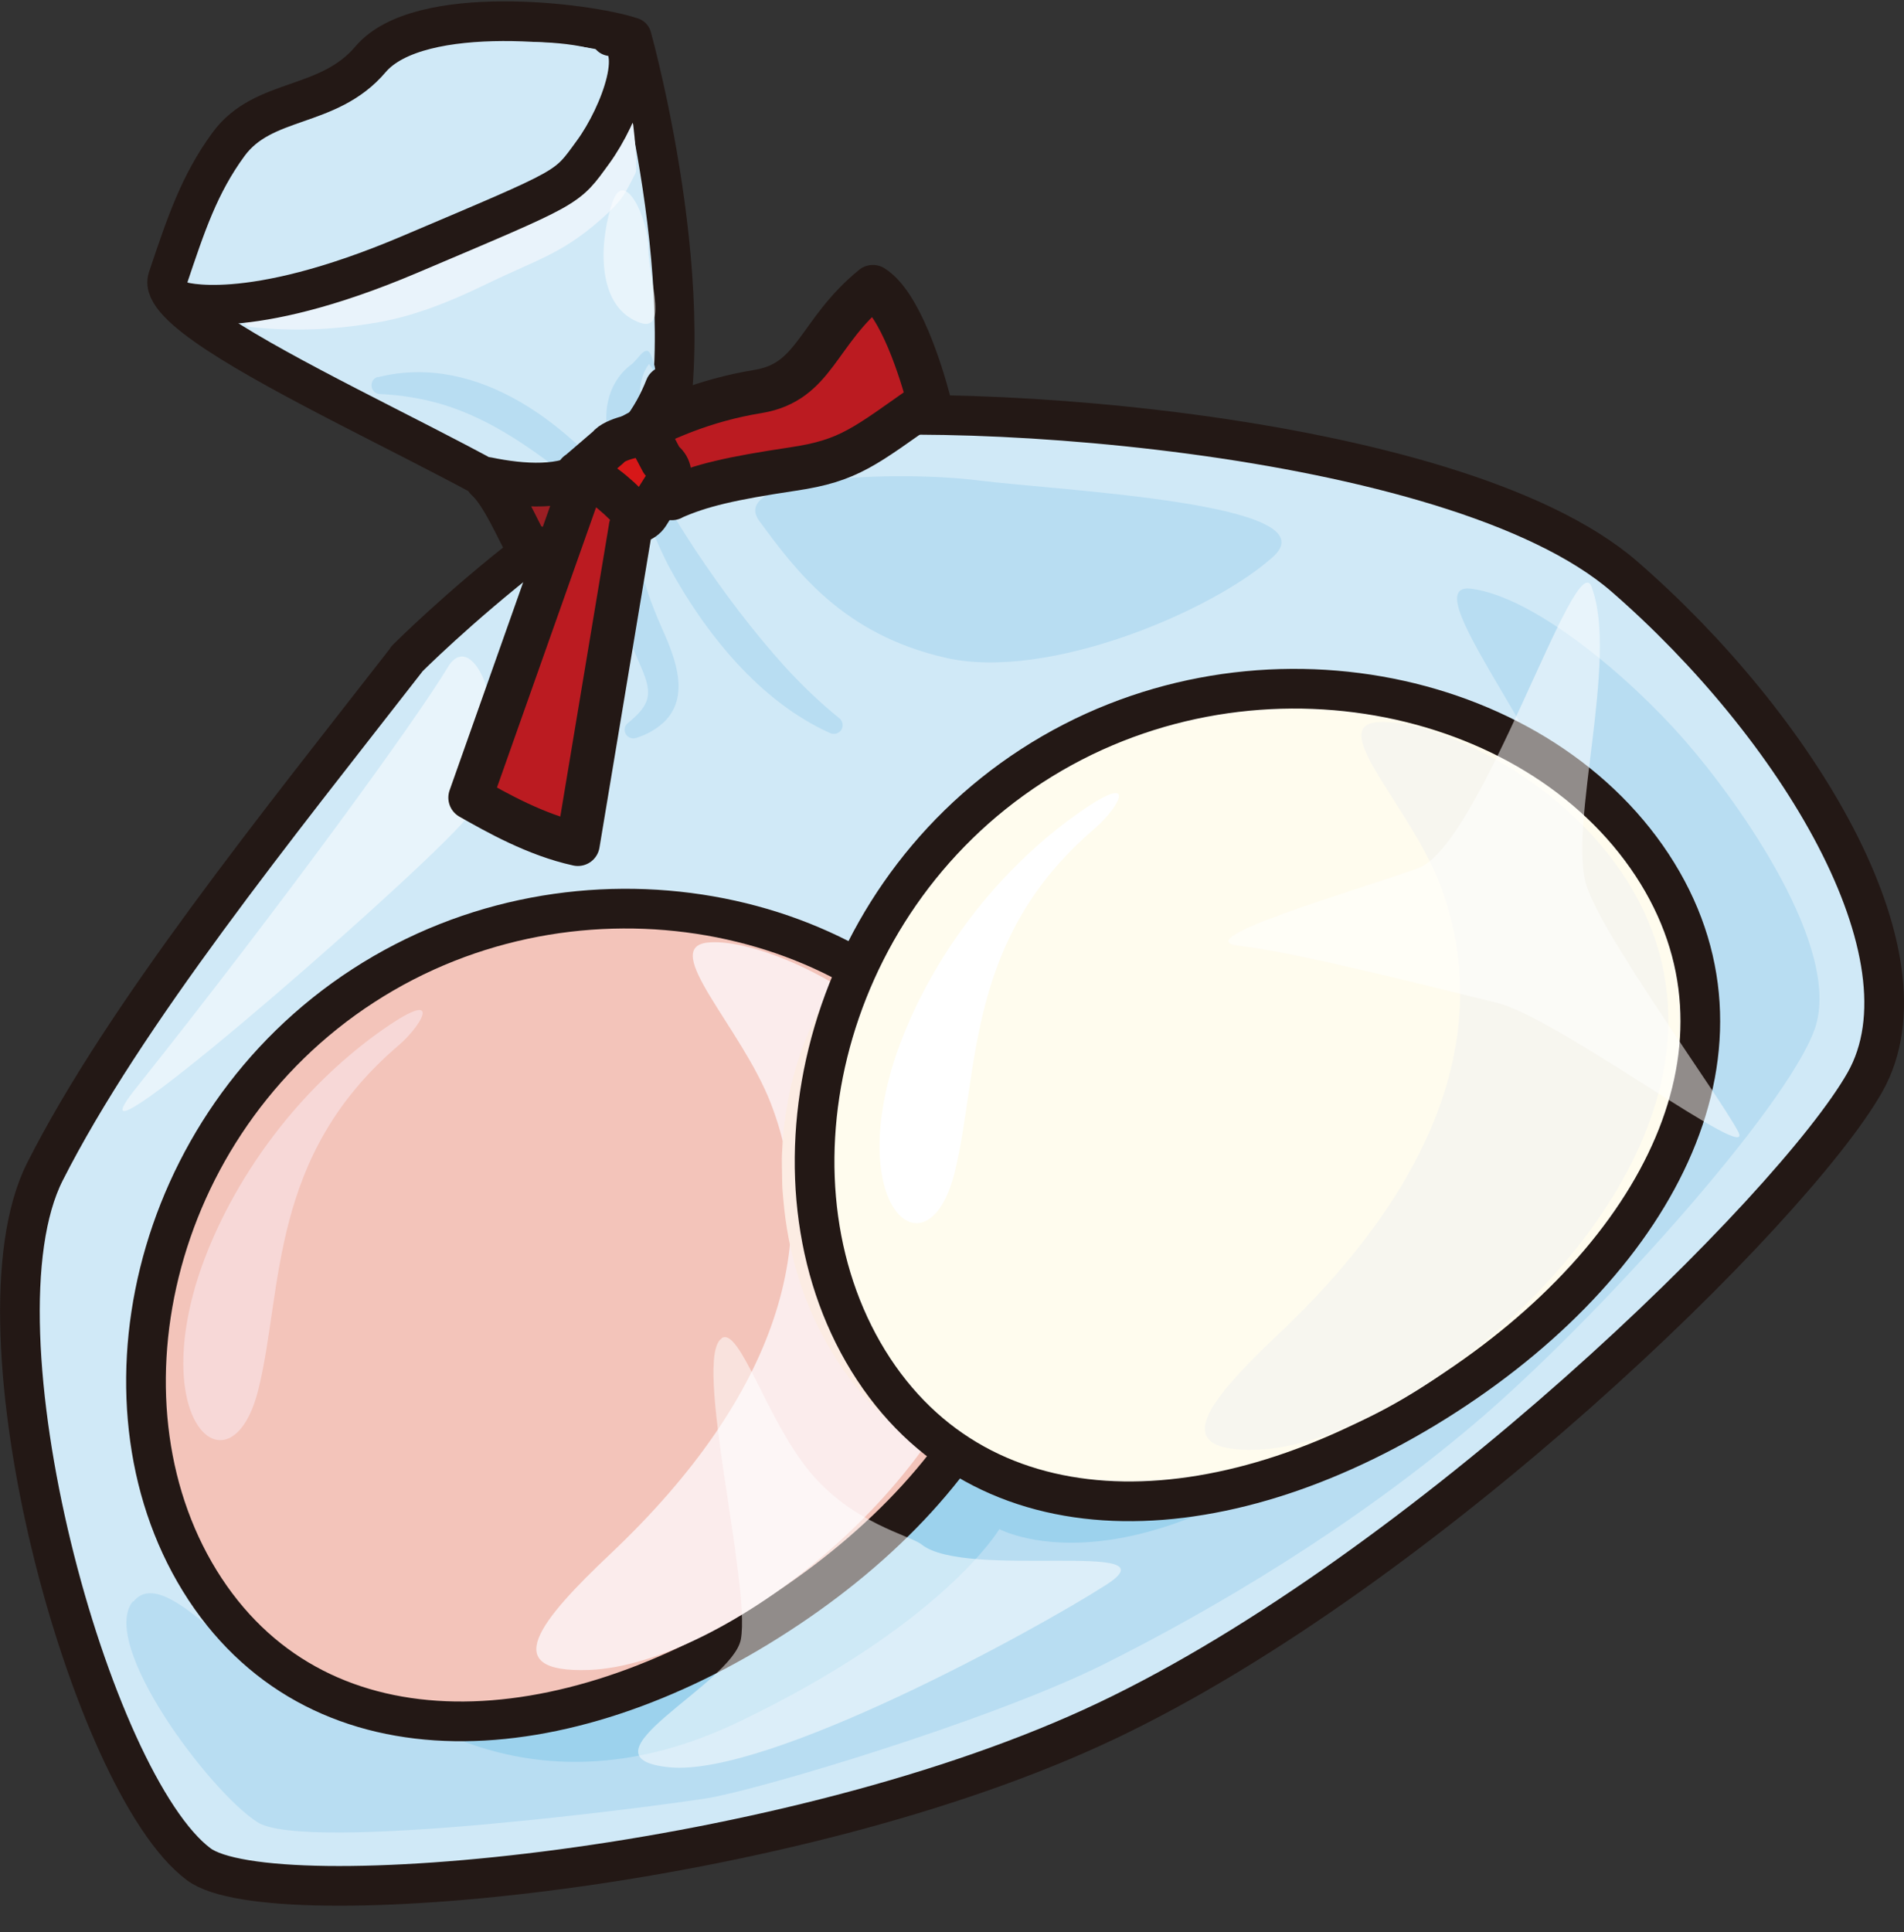 <svg width="69" height="70" viewBox="0 0 69 70" fill="none" xmlns="http://www.w3.org/2000/svg">
<rect x="0" y="0" width="69" height="70" fill="#333333" stroke="none"/>
<g clip-path="url(#clip0_4128_48)">
<path d="M14.741 23.886C10.077 29.878 4.504 36.771 1.63 42.445C-1.243 48.119 3.274 64.61 7.203 67.54C9.836 69.501 28.666 67.778 40.106 62.343C51.559 56.908 64.951 43.837 67.583 39.21C70.203 34.584 65.044 26.246 58.856 20.877C52.655 15.521 33.544 14.341 27.878 15.362C22.212 16.383 14.741 23.873 14.741 23.873V23.886Z" fill="#D0E9F7" stroke="#231815" stroke-width="1.438" stroke-linecap="round" stroke-linejoin="round"/>
<path d="M23.936 17.682C24.23 18.477 24.737 19.207 25.205 19.936C26.194 21.42 27.277 22.865 28.479 24.191C29.081 24.841 29.722 25.464 30.417 26.02C30.551 26.127 30.578 26.325 30.471 26.471C30.377 26.577 30.23 26.617 30.096 26.564C27.53 25.424 25.526 22.905 24.23 20.506C24.016 20.081 23.815 19.657 23.642 19.207C23.468 18.716 23.307 18.279 23.307 17.722C23.334 17.337 23.855 17.324 23.936 17.695V17.682Z" fill="#B8DDF2"/>
<path d="M23.04 19.312C23.12 20.585 23.508 21.685 24.029 22.852C24.483 23.873 25.018 25.265 24.042 26.179C23.735 26.458 23.388 26.63 23.053 26.736C22.88 26.789 22.706 26.696 22.652 26.537C22.612 26.405 22.652 26.272 22.759 26.192C23.561 25.53 23.655 25.159 23.254 24.217C22.866 23.303 22.412 22.388 22.265 21.354C22.158 20.651 22.198 19.909 22.425 19.233C22.479 19.074 22.666 18.981 22.826 19.034C22.96 19.074 23.04 19.193 23.04 19.312Z" fill="#B8DDF2"/>
<path d="M4.811 58.021C3.582 59.559 7.591 64.901 9.328 66.015C11.066 67.129 23.829 65.432 25.593 65.153C27.343 64.888 35.816 62.37 39.959 60.315C44.102 58.247 49.047 55.291 53.417 51.592C57.787 47.893 64.75 40.165 65.766 37.275C66.781 34.385 63.053 29.109 61.048 26.816C59.044 24.522 55.609 21.619 53.31 21.328C50.998 21.049 57.346 28.221 57.52 32.078C57.68 35.936 44.37 49.285 37.607 52.427C30.845 55.556 24.109 60.911 20.073 61.8C16.024 62.688 14.086 62.104 11.467 61.667C9.288 61.309 6.067 56.484 4.838 58.021H4.811Z" fill="#B8DDF2"/>
<path d="M11.841 59.785C14.139 62.144 19.392 65.936 26.795 62.37C34.199 58.817 36.217 55.397 36.217 55.397C36.217 55.397 41.857 58.486 51.533 49.206C61.209 39.926 31.112 46.303 31.112 46.303L11.841 59.771V59.785Z" fill="#9CD2ED"/>
<path d="M35.643 39.303C39.906 45.785 35.963 53.474 28.172 58.512C20.381 63.562 11.694 64.04 7.431 57.571C3.167 51.088 5.372 40.761 13.164 35.711C20.955 30.66 31.379 32.821 35.643 39.303Z" fill="#F3C4BA" stroke="#231815" stroke-width="1.438" stroke-miterlimit="10"/>
<g style="mix-blend-mode:multiply">
<path d="M21.343 60.5C26.114 60.328 34.627 53.898 36.03 46.912C37.701 38.561 28.426 33.881 25.66 34.146C23.882 34.319 26.862 37.208 27.931 39.966C29.816 44.818 28.279 50.478 22.118 56.298C19.565 58.711 18.002 60.619 21.343 60.5Z" fill="#FBECEC"/>
</g>
<path d="M13.431 37.619C16.184 35.578 15.369 37.076 14.447 37.871C9.743 41.875 10.264 46.673 9.368 50.319C8.473 53.965 5.653 51.936 7.003 46.872C7.671 44.367 9.649 40.483 13.431 37.619Z" fill="#F7D8D7"/>
<g style="mix-blend-mode:multiply">
<path d="M33.331 52.321C32.008 51.499 30.925 50.293 30.137 48.967C29.121 47.297 28.546 45.375 28.386 43.439C28.372 43.293 28.346 43.002 28.346 42.856C28.346 42.511 28.319 42.034 28.346 41.689C28.372 40.934 28.493 40.138 28.653 39.396C28.867 38.468 29.188 37.553 29.629 36.705C29.802 36.36 30.003 36.042 30.217 35.724C30.39 35.446 30.765 35.366 31.032 35.552C31.446 35.803 31.273 36.294 31.232 36.678C31.166 37.103 31.125 37.54 31.059 37.964C30.805 40.112 30.684 42.326 31.005 44.46C31.206 45.799 31.607 47.111 32.155 48.357C32.382 48.821 32.636 49.352 32.916 49.789C33.264 50.359 33.665 50.916 34.106 51.446C34.52 51.963 33.905 52.653 33.344 52.308L33.331 52.321Z" fill="#FCECE3"/>
</g>
<path d="M59.872 31.336C64.135 37.819 60.193 45.507 52.401 50.545C44.61 55.582 35.923 56.073 31.66 49.603C27.397 43.121 29.602 32.794 37.393 27.744C45.185 22.693 55.609 24.854 59.872 31.336Z" fill="#FFFCEE" stroke="#231815" stroke-width="1.438" stroke-miterlimit="10"/>
<g style="mix-blend-mode:multiply">
<path d="M45.572 52.52C50.343 52.347 58.856 45.918 60.26 38.932C61.93 30.58 52.655 25.901 49.889 26.166C48.112 26.338 51.092 29.228 52.161 31.985C54.045 36.837 52.508 42.498 46.347 48.317C43.795 50.73 42.231 52.639 45.572 52.52Z" fill="#F7F6EF"/>
</g>
<path d="M38.663 29.759C41.416 27.717 40.601 29.215 39.679 30.01C34.974 34.014 35.496 38.813 34.6 42.458C33.705 46.104 30.885 44.075 32.235 39.011C32.903 36.506 34.881 32.622 38.663 29.759Z" fill="white"/>
<path opacity="0.5" d="M4.918 39.436C10.331 32.635 15.142 25.994 16.224 24.178C17.307 22.361 19.098 27.293 16.679 29.904C14.26 32.516 1.871 43.267 4.918 39.436Z" fill="white"/>
<path opacity="0.5" d="M26.154 48.49C25.098 49.166 27.21 57.372 26.849 59.387C26.555 61.018 20.715 63.682 24.27 64.027C27.825 64.371 37.514 59.069 40.093 57.412C42.672 55.755 35.001 57.239 33.397 55.954C32.983 55.622 30.872 55.185 29.321 53.289C27.771 51.393 26.809 48.066 26.154 48.477V48.49Z" fill="white"/>
<path opacity="0.5" d="M57.68 21.274C58.669 23.873 56.825 29.891 57.493 32.078C58.041 33.868 62.264 39.635 62.986 40.987C63.708 42.339 56.438 36.864 54.259 36.334C52.081 35.803 46.895 34.478 44.904 34.266C42.913 34.053 49.1 32.277 51.386 31.455C53.684 30.633 57.092 19.697 57.68 21.261V21.274Z" fill="white"/>
<path d="M27.517 18.875C28.854 20.691 30.551 22.985 34.279 23.833C38.008 24.682 44.022 22.097 46.147 20.161C48.258 18.226 38.409 17.775 35.442 17.404C32.475 17.033 26.341 17.271 27.517 18.875Z" fill="#B8DDF2"/>
<path d="M20.782 19.445C19.231 17.39 5.426 12.035 6.081 10.086C6.736 8.137 7.217 6.679 8.286 5.221C9.555 3.498 11.894 3.962 13.431 2.145C15.195 0.077 21.263 0.807 22.893 1.35C22.893 1.35 25.847 11.929 23.615 17.695L20.782 19.445Z" fill="#D0E9F7" stroke="#231815" stroke-width="1.438" stroke-linecap="round" stroke-linejoin="round"/>
<path d="M13.698 13.665C17.36 12.751 20.741 15.455 22.799 18.199C22.907 18.332 22.88 18.53 22.733 18.637C22.612 18.716 22.465 18.716 22.358 18.637C21.664 18.133 20.995 17.602 20.34 17.085C19.044 16.091 17.694 15.177 16.144 14.686C15.382 14.447 14.594 14.315 13.765 14.275C13.404 14.262 13.351 13.745 13.698 13.652V13.665Z" fill="#B8DDF2"/>
<path d="M23.508 13.201C23.08 13.785 23.16 14.66 23.227 15.349C23.267 15.68 23.361 16.025 23.468 16.383C23.575 16.754 23.748 17.112 23.869 17.523C23.922 17.695 23.829 17.868 23.655 17.921C23.414 17.987 23.267 17.775 23.107 17.642C22.853 17.404 22.639 17.139 22.465 16.834C21.77 15.733 21.73 14.076 22.866 13.215C23.12 13.042 23.401 12.432 23.588 12.857C23.628 12.976 23.802 13.387 23.722 13.48L23.521 13.188L23.508 13.201Z" fill="#B8DDF2"/>
<g style="mix-blend-mode:multiply">
<path d="M22.706 2.848C22.559 3.829 20.501 5.102 19.245 5.977C17.988 6.838 19.258 2.517 17.681 1.973C16.104 1.43 22.96 1.045 22.706 2.861V2.848Z" fill="#D0E9F7"/>
</g>
<path d="M17.654 17.351C18.937 17.616 20.461 17.722 21.356 17.059C21.557 17.059 21.583 17.139 21.704 16.993C22.947 16.317 23.722 15.177 24.163 14.05C24.23 14.66 24.363 16.622 24.737 16.86L22.118 20.068C21.958 20.254 21.717 20.347 21.463 20.307C21.463 20.307 19.231 19.949 19.017 19.617C18.804 19.286 18.229 17.894 17.641 17.364L17.654 17.351Z" fill="#9A1E23" stroke="#231815" stroke-width="1.585" stroke-linecap="round" stroke-linejoin="round"/>
<path d="M24.337 18.053C25.392 17.576 26.528 17.324 28.733 16.993C30.791 16.688 31.326 16.184 33.665 14.54C33.384 13.467 32.622 11.014 31.633 10.391C29.602 12.048 29.549 13.838 27.477 14.182C25.512 14.501 23.922 15.203 22.639 15.932L24.35 18.053H24.337Z" fill="#BB1B21" stroke="#231815" stroke-width="1.585" stroke-linecap="round" stroke-linejoin="round"/>
<path d="M20.955 17.139L22.051 16.197C22.225 15.932 23.254 15.654 23.521 15.813L23.989 16.701C24.256 16.873 24.35 17.218 24.176 17.497L23.468 18.623C23.294 18.888 22.947 18.981 22.666 18.809L22.252 18.053C21.984 17.881 20.768 17.404 20.942 17.139H20.955Z" fill="#D71718" stroke="#231815" stroke-width="1.585" stroke-linecap="round" stroke-linejoin="round"/>
<path d="M22.853 19.114L20.942 30.581C19.418 30.249 17.975 29.427 17.04 28.897L21.116 17.377C21.343 17.019 22.506 18.08 22.786 18.398C22.96 18.597 22.987 18.875 22.853 19.101V19.114Z" fill="#BB1B21" stroke="#231815" stroke-width="1.585" stroke-linecap="round" stroke-linejoin="round"/>
<path d="M9.114 11.107C11.146 10.815 13.204 10.524 15.115 9.794C16.385 9.277 17.654 8.694 18.884 8.084C20.1 7.461 19.899 6.878 20.995 6.056C21.53 5.645 21.811 4.85 22.212 4.346C22.332 4.174 22.92 4.306 22.947 4.518C23 4.916 23.107 6.136 23.027 6.281C22.679 6.958 22.599 7.17 22.064 7.687C20.461 9.185 19.579 9.344 17.614 10.298C16.305 10.934 14.901 11.505 13.458 11.717C12.014 11.955 10.558 12.008 9.114 11.849C8.687 11.796 8.673 11.173 9.114 11.107Z" fill="#E9F3FB"/>
<path opacity="0.5" d="M22.212 7.289C21.77 8.509 21.543 10.842 22.947 11.584C24.35 12.327 23.494 10.113 23.494 9.013C23.494 7.912 22.639 6.096 22.212 7.289Z" fill="white"/>
<path d="M6.522 10.908C6.522 10.908 8.901 11.743 14.834 9.225C20.768 6.706 20.501 6.865 21.49 5.513C22.479 4.161 23.481 1.483 22.131 1.311" stroke="#231815" stroke-width="1.438" stroke-linecap="round" stroke-linejoin="round"/>
</g>
<defs>
<clipPath id="clip0_4128_48">
<rect width="69" height="69" fill="white" transform="translate(0 0.051)"/>
</clipPath>
</defs>
</svg>
